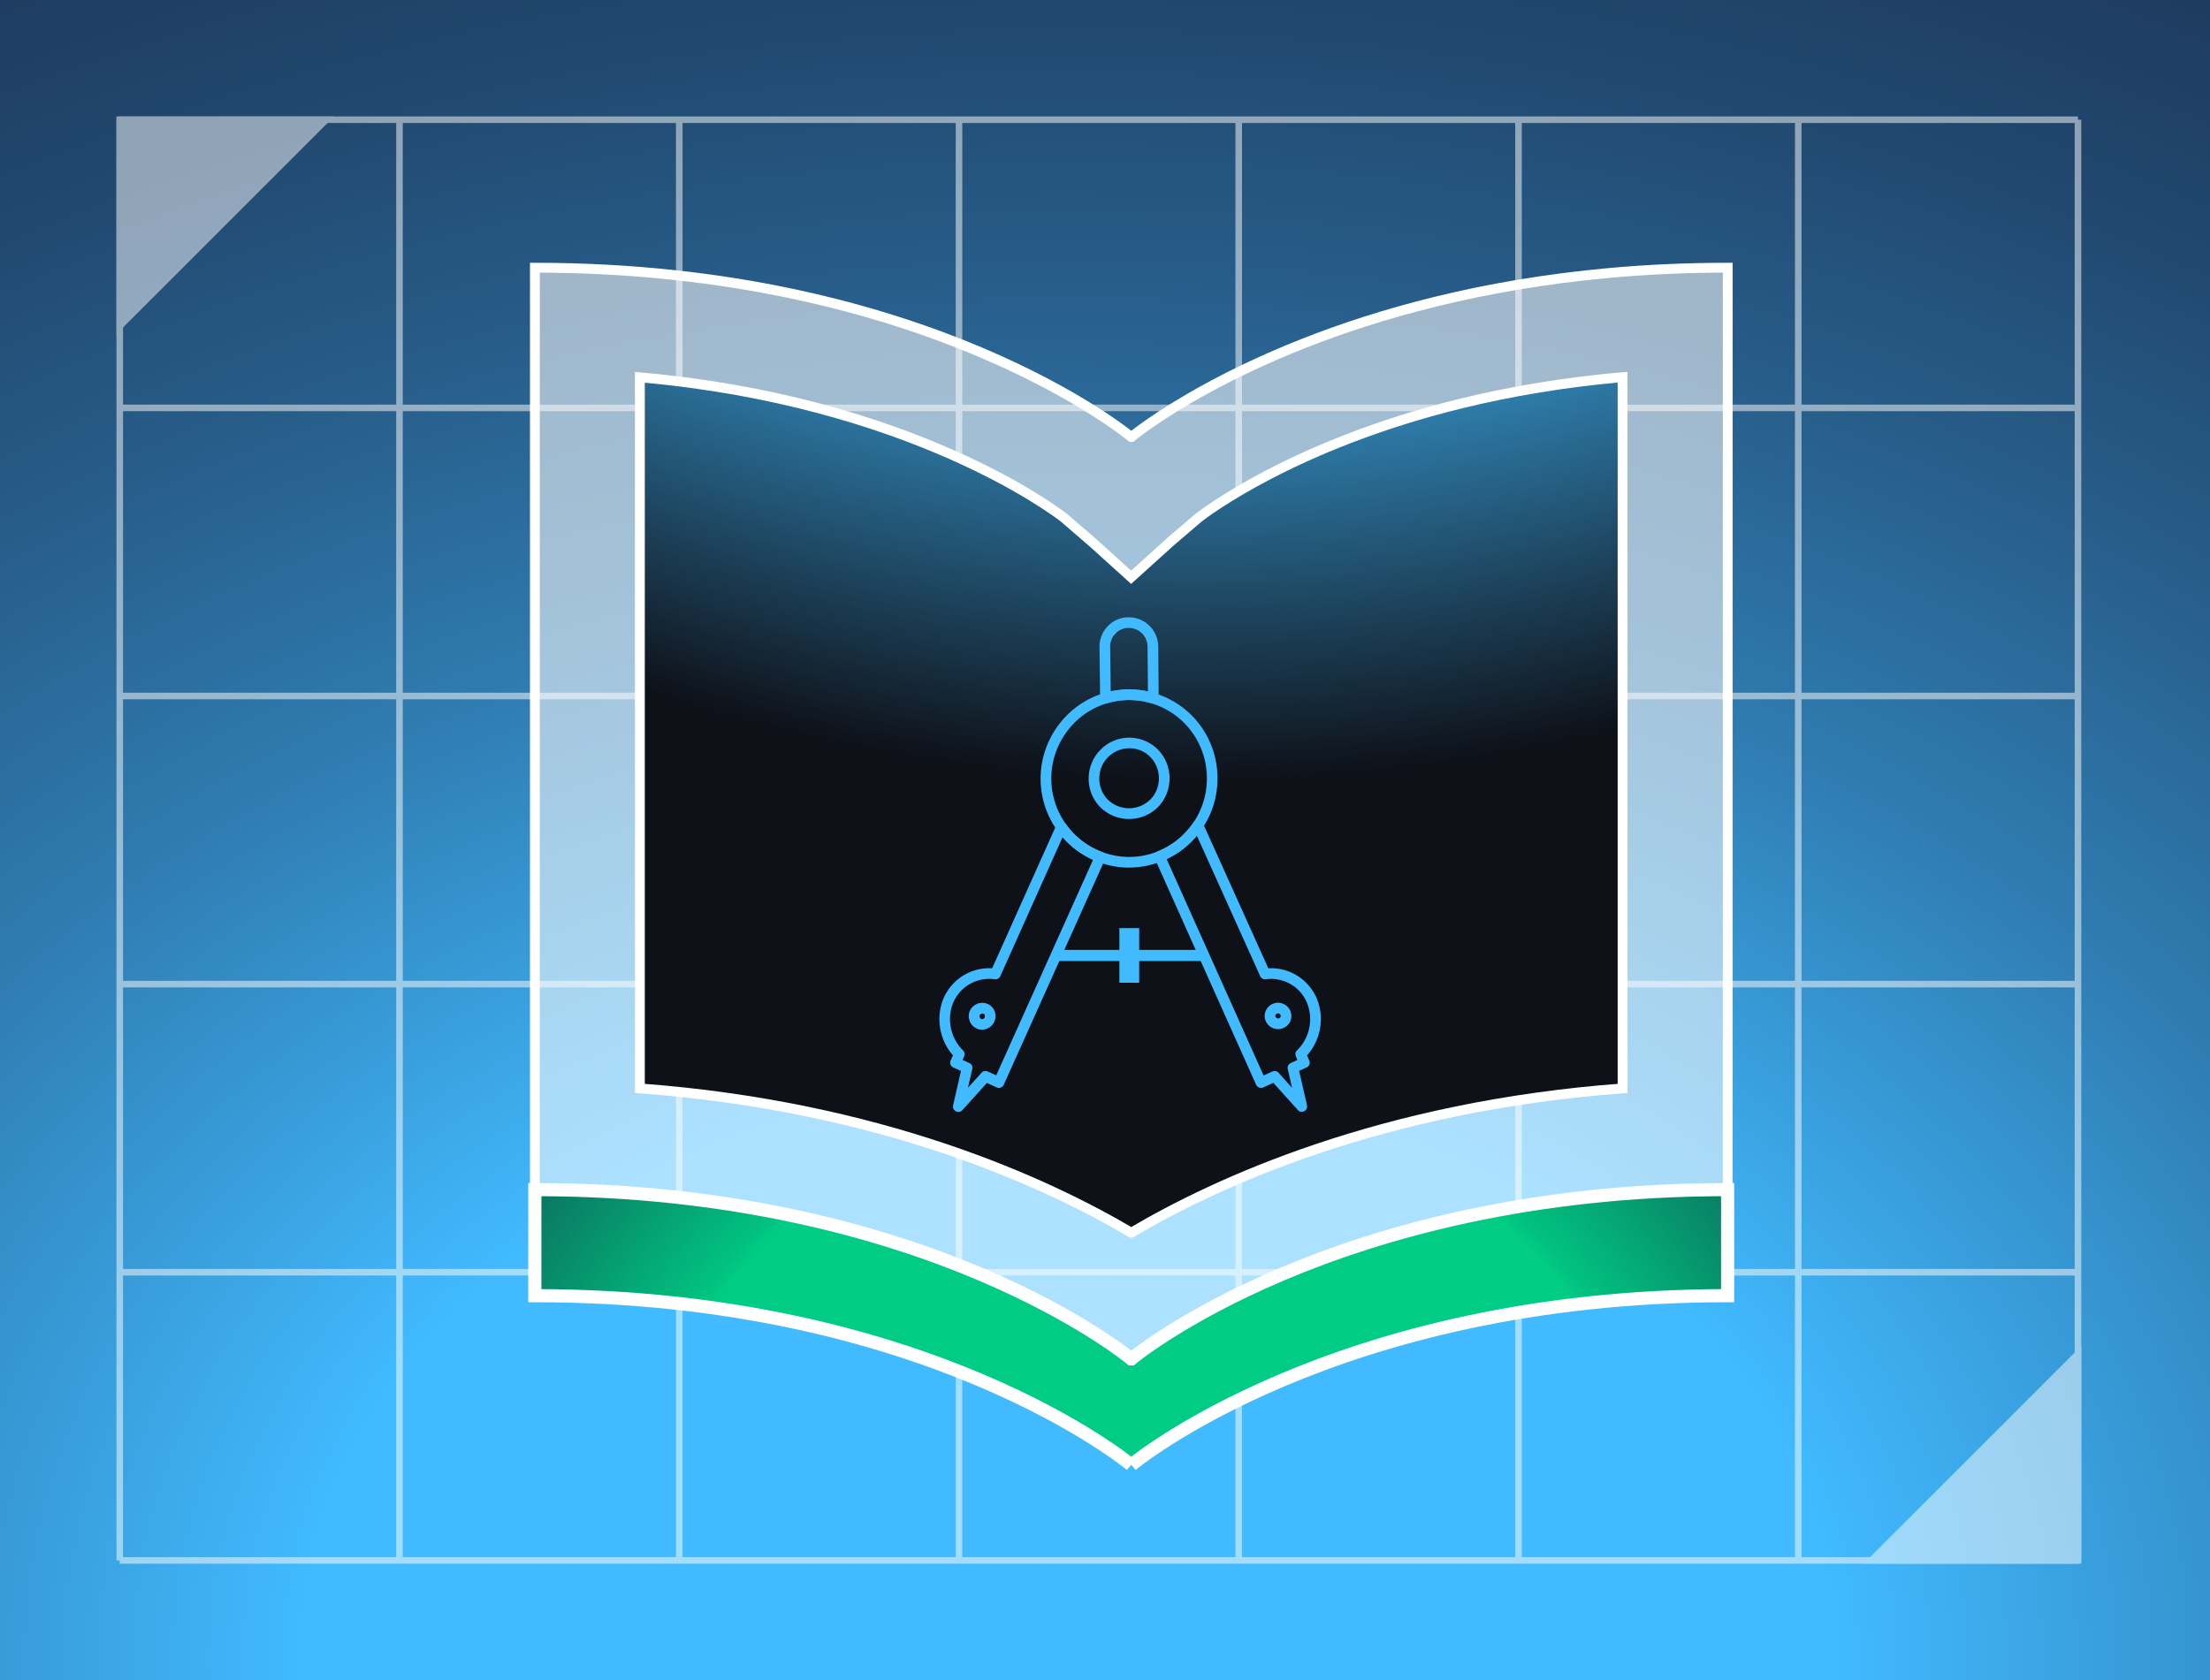 <svg xmlns="http://www.w3.org/2000/svg" viewBox="0 0 336.64 256"><defs><radialGradient id="radial-gradient" cx="1248.38" cy="11.33" r="1441.74" fx="1248.38" fy="11.33" gradientTransform="matrix(1.51 0 0 1 -1548.94 0)" gradientUnits="userSpaceOnUse"><stop offset=".49"/><stop offset=".51" stop-color="#090909"/><stop offset=".55" stop-color="#212121"/><stop offset=".59" stop-color="#494949"/><stop offset=".65" stop-color="#818181"/><stop offset=".71" stop-color="#c7c7c7"/><stop offset=".75" stop-color="#fff"/></radialGradient><radialGradient id="radial-gradient-2" cx="99.44" cy="297.87" r="487.06" fx="99.44" fy="297.87" gradientTransform="matrix(1.33 0 0 1.01 30.68 -47.93)" gradientUnits="userSpaceOnUse"><stop offset=".18" stop-color="#41baff"/><stop offset=".25" stop-color="#389cd9"/><stop offset=".33" stop-color="#2f7bb0"/><stop offset=".42" stop-color="#285f8c"/><stop offset=".51" stop-color="#21486f"/><stop offset=".61" stop-color="#1d3659"/><stop offset=".72" stop-color="#192949"/><stop offset=".84" stop-color="#17223f"/><stop offset="1" stop-color="#17203d"/></radialGradient><radialGradient id="radial-gradient-3" cx="170.47" cy="235.59" r="213.08" fx="170.47" fy="235.59" gradientTransform="matrix(1 0 0 .93 0 16.28)" gradientUnits="userSpaceOnUse"><stop offset=".37" stop-color="#00cc85"/><stop offset=".38" stop-color="#01c280"/><stop offset=".47" stop-color="#07916c"/><stop offset=".55" stop-color="#0d685b"/><stop offset=".63" stop-color="#11484e"/><stop offset=".71" stop-color="#143244"/><stop offset=".78" stop-color="#16243e"/><stop offset=".85" stop-color="#17203d"/></radialGradient><radialGradient id="radial-gradient-4" cx="178.36" cy="-148.48" r="337.73" fx="178.36" fy="-148.48" gradientUnits="userSpaceOnUse"><stop offset=".53" stop-color="#41baff"/><stop offset=".78" stop-color="#0e1118"/></radialGradient><clipPath id="clippath"><path d="M-1390.04-1203.2h3584.17V-59.84h-3584.17z" class="cls-7"/></clipPath><clipPath id="clippath-1"><path d="M-1390.04-351.35h3584.17v291.52h-3584.17z" class="cls-7"/></clipPath><filter id="drop-shadow-77" width="187.69" height="187.93" x="76.47" y="36.04" filterUnits="userSpaceOnUse"><feOffset dx="4" dy="4"/><feGaussianBlur result="blur"/><feFlood flood-color="#000" flood-opacity=".15"/><feComposite in2="blur" operator="in"/><feComposite in="SourceGraphic"/></filter><filter id="outer-glow-78" width="89" height="106" x="123.79" y="74.81" filterUnits="userSpaceOnUse"><feOffset/><feGaussianBlur result="blur-2" stdDeviation="5"/><feFlood flood-color="#41baff" flood-opacity=".75"/><feComposite in2="blur-2" operator="in"/><feComposite in="SourceGraphic"/></filter><style>.cls-1{stroke-width:1.18px;stroke:#fff;stroke-miterlimit:10}.cls-1,.cls-7{fill:none}.cls-13{mix-blend-mode:overlay;opacity:.34}.cls-18{fill:#41baff}</style><mask id="mask" width="3779.37" height="2504.87" x="-1479.79" y="-1293.8" maskUnits="userSpaceOnUse"><path d="M-1479.79-1293.8h3779.37v2504.87h-3779.37z" style="fill:url(#radial-gradient)"/></mask></defs><g style="isolation:isolate"><g id="Layer_1"><g style="clip-path:url(#clippath)"><g class="cls-13" style="mask:url(#mask)"><path d="M-1381.23 222.57h3575.36M-1381.23 79.99h3575.36M204.95-1203.2v2281.23M60.75-1203.2v2281.23" class="cls-1"/></g></g><g class="cls-13" style="clip-path:url(#clippath-1)"><path d="M-2777.18 224.14h6297.09m-6063.16-101.85h5829.23m-5627.65-87.77H3084.4M312.77-350.8 141.04 1981.93M165.32-350.8l-603.9 2332.73M17.86-350.8l-1036.07 2332.73" class="cls-1"/></g><path d="M0 0h336.64v256H0z" style="fill:url(#radial-gradient-2)"/><g style="mix-blend-mode:overlay;opacity:.5"><path d="M49.7 18.24 18.24 49.7V18.24H49.7zM316.53 206.3l-31.46 31.46h31.46V206.3z" style="fill:#fff;stroke:#fff;stroke-miterlimit:10"/><path d="M316.53 18.24v219.52M273.92 18.24v219.52M231.31 18.24v219.52M188.69 18.24v219.52M146.08 18.24v219.52M103.47 18.24v219.52M60.85 18.24v219.52M18.24 18.24v219.52m298.29 0H18.24m298.29-43.91H18.24m298.29-43.9H18.24m298.29-43.9H18.24m298.29-43.9H18.24m298.29-43.91H18.24" style="fill:#34cb66;stroke:#fff;stroke-miterlimit:10"/></g><g style="filter:url(#drop-shadow-77)"><path d="M168.3 219.21s-30.84-25.79-90.83-25.79v-16.16c59.99 0 90.83 25.79 90.83 25.79h.04s30.84-25.79 90.82-25.79v16.16c-59.98 0-90.82 25.79-90.82 25.79" style="fill:url(#radial-gradient-3);stroke-width:2px;stroke:#fff;stroke-miterlimit:10"/><path d="M259.17 177.26c-59.98 0-90.82 25.79-90.82 25.79h-.04s-30.84-25.79-90.83-25.79V36.79c59.99 0 90.83 25.79 90.83 25.79h.04S184 49.49 214.69 41.96c7.86-1.93 16.73-3.49 26.56-4.38 5.65-.51 11.63-.79 17.93-.79v140.47Z" style="fill:rgba(255,255,255,.56);stroke-width:1.5px;stroke:#fff;stroke-miterlimit:10"/><path d="M168.32 183.83c-12.98-7.67-38.14-19.27-74.85-21.99V53.49c41.35 3.65 63.43 20.48 64.61 21.41l4.46 3.85 5.76 5.21 5.95-5.38 4.3-3.68c.87-.68 14.51-11.16 39.94-17.4 7.68-1.89 15.81-3.23 24.18-3.99.16-.01.32-.03.49-.04v108.37c-36.7 2.72-61.86 14.31-74.84 21.99Z" style="stroke-width:1.5px;fill:url(#radial-gradient-4);stroke:#fff;stroke-miterlimit:10"/><g style="filter:url(#outer-glow-78)"><path d="M145.62 152.29c-.56 0-1.05-.31-1.29-.81a.239.239 0 0 1-.02-.09c-.09-.18-.13-.37-.13-.55 0-.63.41-1.17 1.01-1.34h.02a1.382 1.382 0 0 1 1.82 1.35c0 .78-.63 1.43-1.41 1.45Zm-.91-.94c.16.31.51.53.9.53.55-.01 1.01-.48 1.01-1.05 0-.13-.01-.25-.05-.36a.971.971 0 0 0-1.16-.62l-.05.07c-.06.08-.18.11-.27.06-.31.17-.5.5-.51.87 0 .11.02.22.07.33.03.03.05.08.05.13v.06Zm23.28-31.17a5.64 5.64 0 0 1-3.94-1.61 5.657 5.657 0 0 1-1.61-3.93c0-3.1 2.49-5.62 5.56-5.63 1.48 0 2.9.58 3.94 1.62 2.15 2.19 2.15 5.75 0 7.94a5.68 5.68 0 0 1-3.95 1.61Zm.06-10.76H168c-2.85 0-5.17 2.35-5.16 5.23 0 1.37.53 2.67 1.49 3.65a5.253 5.253 0 0 0 7.32 0c1.99-2.03 1.99-5.34 0-7.37-.95-.96-2.26-1.5-3.6-1.5Zm3.74 9.01Zm18.89 33.77a1.444 1.444 0 0 1-1.43-1.35c0-.81.64-1.46 1.44-1.46.14 0 .26.03.38.07.61.17 1.02.72 1.04 1.35 0 .19-.04.38-.13.56 0 .02-.01.04-.02.05-.18.35-.48.6-.85.71-.14.04-.28.06-.42.06Zm-.48-.53c.24.13.52.16.78.08.25-.08.46-.25.59-.48v-.03c0-.04.03-.07.05-.1.04-.11.06-.21.06-.32 0-.36-.2-.68-.49-.86 0 0-.02.01-.02.02-.09.05-.21.03-.27-.06l-.06-.09-.18-.03c-.55 0-1.02.47-1.02 1.04.02.35.23.66.55.83Zm-20.67-10.93v-3.32h-3.02v3.32h-9.28l-.76 1.69h10.04v3.31h3.02v-3.31h10.26l-.76-1.69h-9.5z" class="cls-18"/><path d="M141.97 165.42a.812.812 0 0 1-.79-.99l1.2-5.25-1.17-.53a.804.804 0 0 1-.4-1.07l.35-.78c-2.09-2.38-2.66-5.83-1.4-8.77 1.33-2.93 4.24-4.67 7.37-4.49l9.8-21.87a.81.81 0 0 1 .66-.48c.29-.03.57.1.74.34 1.38 1.96 3.3 3.45 5.54 4.29.21.08.38.24.46.45.09.21.08.44 0 .65l-15.43 34.36c-.09.2-.25.35-.46.43-.2.08-.43.07-.62-.02l-1.49-.68-3.75 4.16a.8.8 0 0 1-.6.27Zm.65-7.92 1.03.47c.35.16.54.54.45.92l-.65 2.85 2.07-2.29c.24-.26.62-.34.94-.19l1.29.59 14.75-32.84c-1.78-.8-3.36-1.97-4.64-3.45l-9.49 21.18a.8.8 0 0 1-.85.47c-2.64-.37-5.17 1.03-6.28 3.47-1.07 2.49-.49 5.46 1.45 7.37.24.24.31.6.17.91l-.24.54Zm3.01-4.6c-.76 0-1.43-.4-1.79-1.04a.856.856 0 0 1-.13-.29c0-.02 0-.03-.01-.05-.09-.22-.13-.45-.14-.68 0-.84.51-1.56 1.26-1.87a.85.85 0 0 1 .39-.12c.97-.22 1.98.33 2.32 1.28.08.23.12.48.11.72 0 1.09-.9 2.01-2.01 2.04Zm-.34-1.79c.08.1.2.16.33.17.21 0 .4-.2.4-.44 0-.07 0-.12-.02-.16a.363.363 0 0 0-.45-.23c-.02 0-.04.01-.06.02-.17.05-.28.2-.28.38 0 .02.01.07.04.11l.06.15Z" class="cls-18"/><path d="M144.5 151.59c-.09 0-.18-.06-.2-.16v-.08c0-.11.09-.22.2-.22s.2.08.2.19v.05c0 .1-.06.19-.16.22h-.05Z" class="cls-18"/><path d="M144.5 151.51c-.11 0-.2-.08-.2-.19v-.03c0-.11.09-.2.2-.2s.2.09.2.2-.09.22-.2.22Zm.69-1.51s-.07 0-.1-.03a.194.194 0 0 1-.08-.26l.05-.11c.03-.07.12-.14.2-.14s.17.04.2.11.05.15 0 .21l-.03-.02.02.03-.09.12c-.04.05-.1.08-.17.08Zm49.12 15.42c-.22 0-.45-.09-.6-.27l-3.75-4.16-1.53.7c-.2.09-.42.1-.63.02a.842.842 0 0 1-.46-.43l-15.44-34.47a.835.835 0 0 1-.01-.64c.08-.21.25-.37.45-.45a11.834 11.834 0 0 0 5.47-4.44.78.78 0 0 1 .74-.36c.29.02.55.21.67.48l9.98 22.14c3.11-.17 5.99 1.56 7.32 4.45 1.29 2.97.71 6.44-1.42 8.81l.34.8c.17.4-.01.87-.41 1.05l-1.14.52 1.2 5.24a.812.812 0 0 1-.79.99Zm-4.15-6.23c.23 0 .45.09.6.27l2.05 2.28-.65-2.84c-.09-.38.1-.76.45-.92l1.02-.47-.24-.57a.816.816 0 0 1 .18-.9c1.96-1.9 2.55-4.87 1.46-7.39a5.943 5.943 0 0 0-6.22-3.44c-.36.05-.7-.14-.85-.47l-9.65-21.41c-.25.3-.52.6-.79.87-1.1 1.12-2.38 2.02-3.81 2.7l14.77 32.97 1.33-.61c.11-.05.22-.07.34-.07Zm.52-6.38a2.045 2.045 0 0 1-2.04-1.91v-.06c0-1.13.92-2.06 2.05-2.06h.06c.16.01.33.04.49.09.86.25 1.45 1.02 1.47 1.93 0 .24-.04.48-.13.7-.03.16-.1.3-.21.42a2.036 2.036 0 0 1-1.69.89Zm-.41-2a.417.417 0 0 0 .54.35c.09-.03.17-.08.22-.16 0 0 0-.02.01-.03 0-.01 0-.02.02-.03.02-.05.03-.09.03-.12 0-.18-.13-.34-.3-.39l-.13-.03a.42.42 0 0 0-.39.4Z" class="cls-18"/><path d="M191.78 151.5h-.02c-.11 0-.19-.1-.18-.2v-.07c.02-.11.13-.18.24-.16.11.02.18.13.16.24 0 .11-.1.19-.2.19Z" class="cls-18"/><path d="M191.79 151.57c-.09 0-.18-.07-.2-.17-.01-.05 0-.08 0-.11 0-.11.1-.2.22-.19.11 0 .2.1.19.21v.01c.03.11-.04.21-.15.23h-.04Zm-.7-1.57c-.07 0-.13-.03-.17-.09l-.09-.13c-.06-.09-.04-.2.04-.27a.2.2 0 0 1 .27.01c.06.06.11.16.13.19.05.1.01.21-.08.27-.03.02-.07.03-.1.03Zm-19.41-46.78c-.08 0-.16-.01-.24-.04-1.12-.34-2.28-.52-3.45-.52-1.13 0-2.26.17-3.37.5-.24.07-.51.03-.71-.12a.787.787 0 0 1-.33-.64l-.1-7.81a4.49 4.49 0 0 1 1.26-3.18c.83-.86 1.94-1.34 3.13-1.35h.07c2.46 0 4.43 1.94 4.49 4.41l.07 7.93c0 .26-.12.5-.33.66-.14.11-.31.16-.49.16Zm-3.69-2.18c.97 0 1.93.1 2.87.31l-.06-6.86c-.04-1.57-1.29-2.81-2.86-2.81h-.06c-.74 0-1.45.31-1.97.86-.53.54-.81 1.26-.8 2.03l.08 6.77c.93-.2 1.86-.3 2.8-.3Z" class="cls-18"/><path d="M168.01 128.2h-.02c-1.59 0-3.16-.29-4.69-.86-2.55-.95-4.72-2.64-6.3-4.87a13.527 13.527 0 0 1-2.49-7.84c0-5.97 3.96-11.32 9.64-13.02 1.26-.38 2.54-.57 3.83-.57 1.33 0 2.65.2 3.93.59 5.71 1.75 9.55 6.97 9.55 12.98a13.615 13.615 0 0 1-3.93 9.59 13.27 13.27 0 0 1-4.59 3.03c-1.59.63-3.25.96-4.94.96Zm-.01-1.63h.01c1.48 0 2.94-.28 4.34-.84a11.834 11.834 0 0 0 5.47-4.44c1.32-1.98 2.02-4.29 2.02-6.68 0-5.3-3.38-9.89-8.4-11.43-1.12-.34-2.28-.52-3.45-.52-1.13 0-2.26.17-3.37.5-5 1.49-8.48 6.21-8.48 11.46 0 2.48.76 4.87 2.19 6.9 1.38 1.96 3.3 3.45 5.54 4.29 1.34.5 2.73.76 4.12.76Zm-.02-5.78a6.22 6.22 0 0 1-4.36-1.78 6.191 6.191 0 0 1-1.79-4.37c0-3.43 2.76-6.23 6.17-6.24h.05c1.61 0 3.18.66 4.32 1.8 2.38 2.43 2.38 6.37 0 8.8a6.257 6.257 0 0 1-4.39 1.79Zm.07-10.77H168c-2.51 0-4.56 2.08-4.55 4.61 0 1.21.47 2.36 1.31 3.22a4.63 4.63 0 0 0 6.46-.02c1.75-1.78 1.75-4.7-.01-6.5a4.467 4.467 0 0 0-3.16-1.32Zm-.05-.81Z" class="cls-18"/></g></g></g></g></svg>